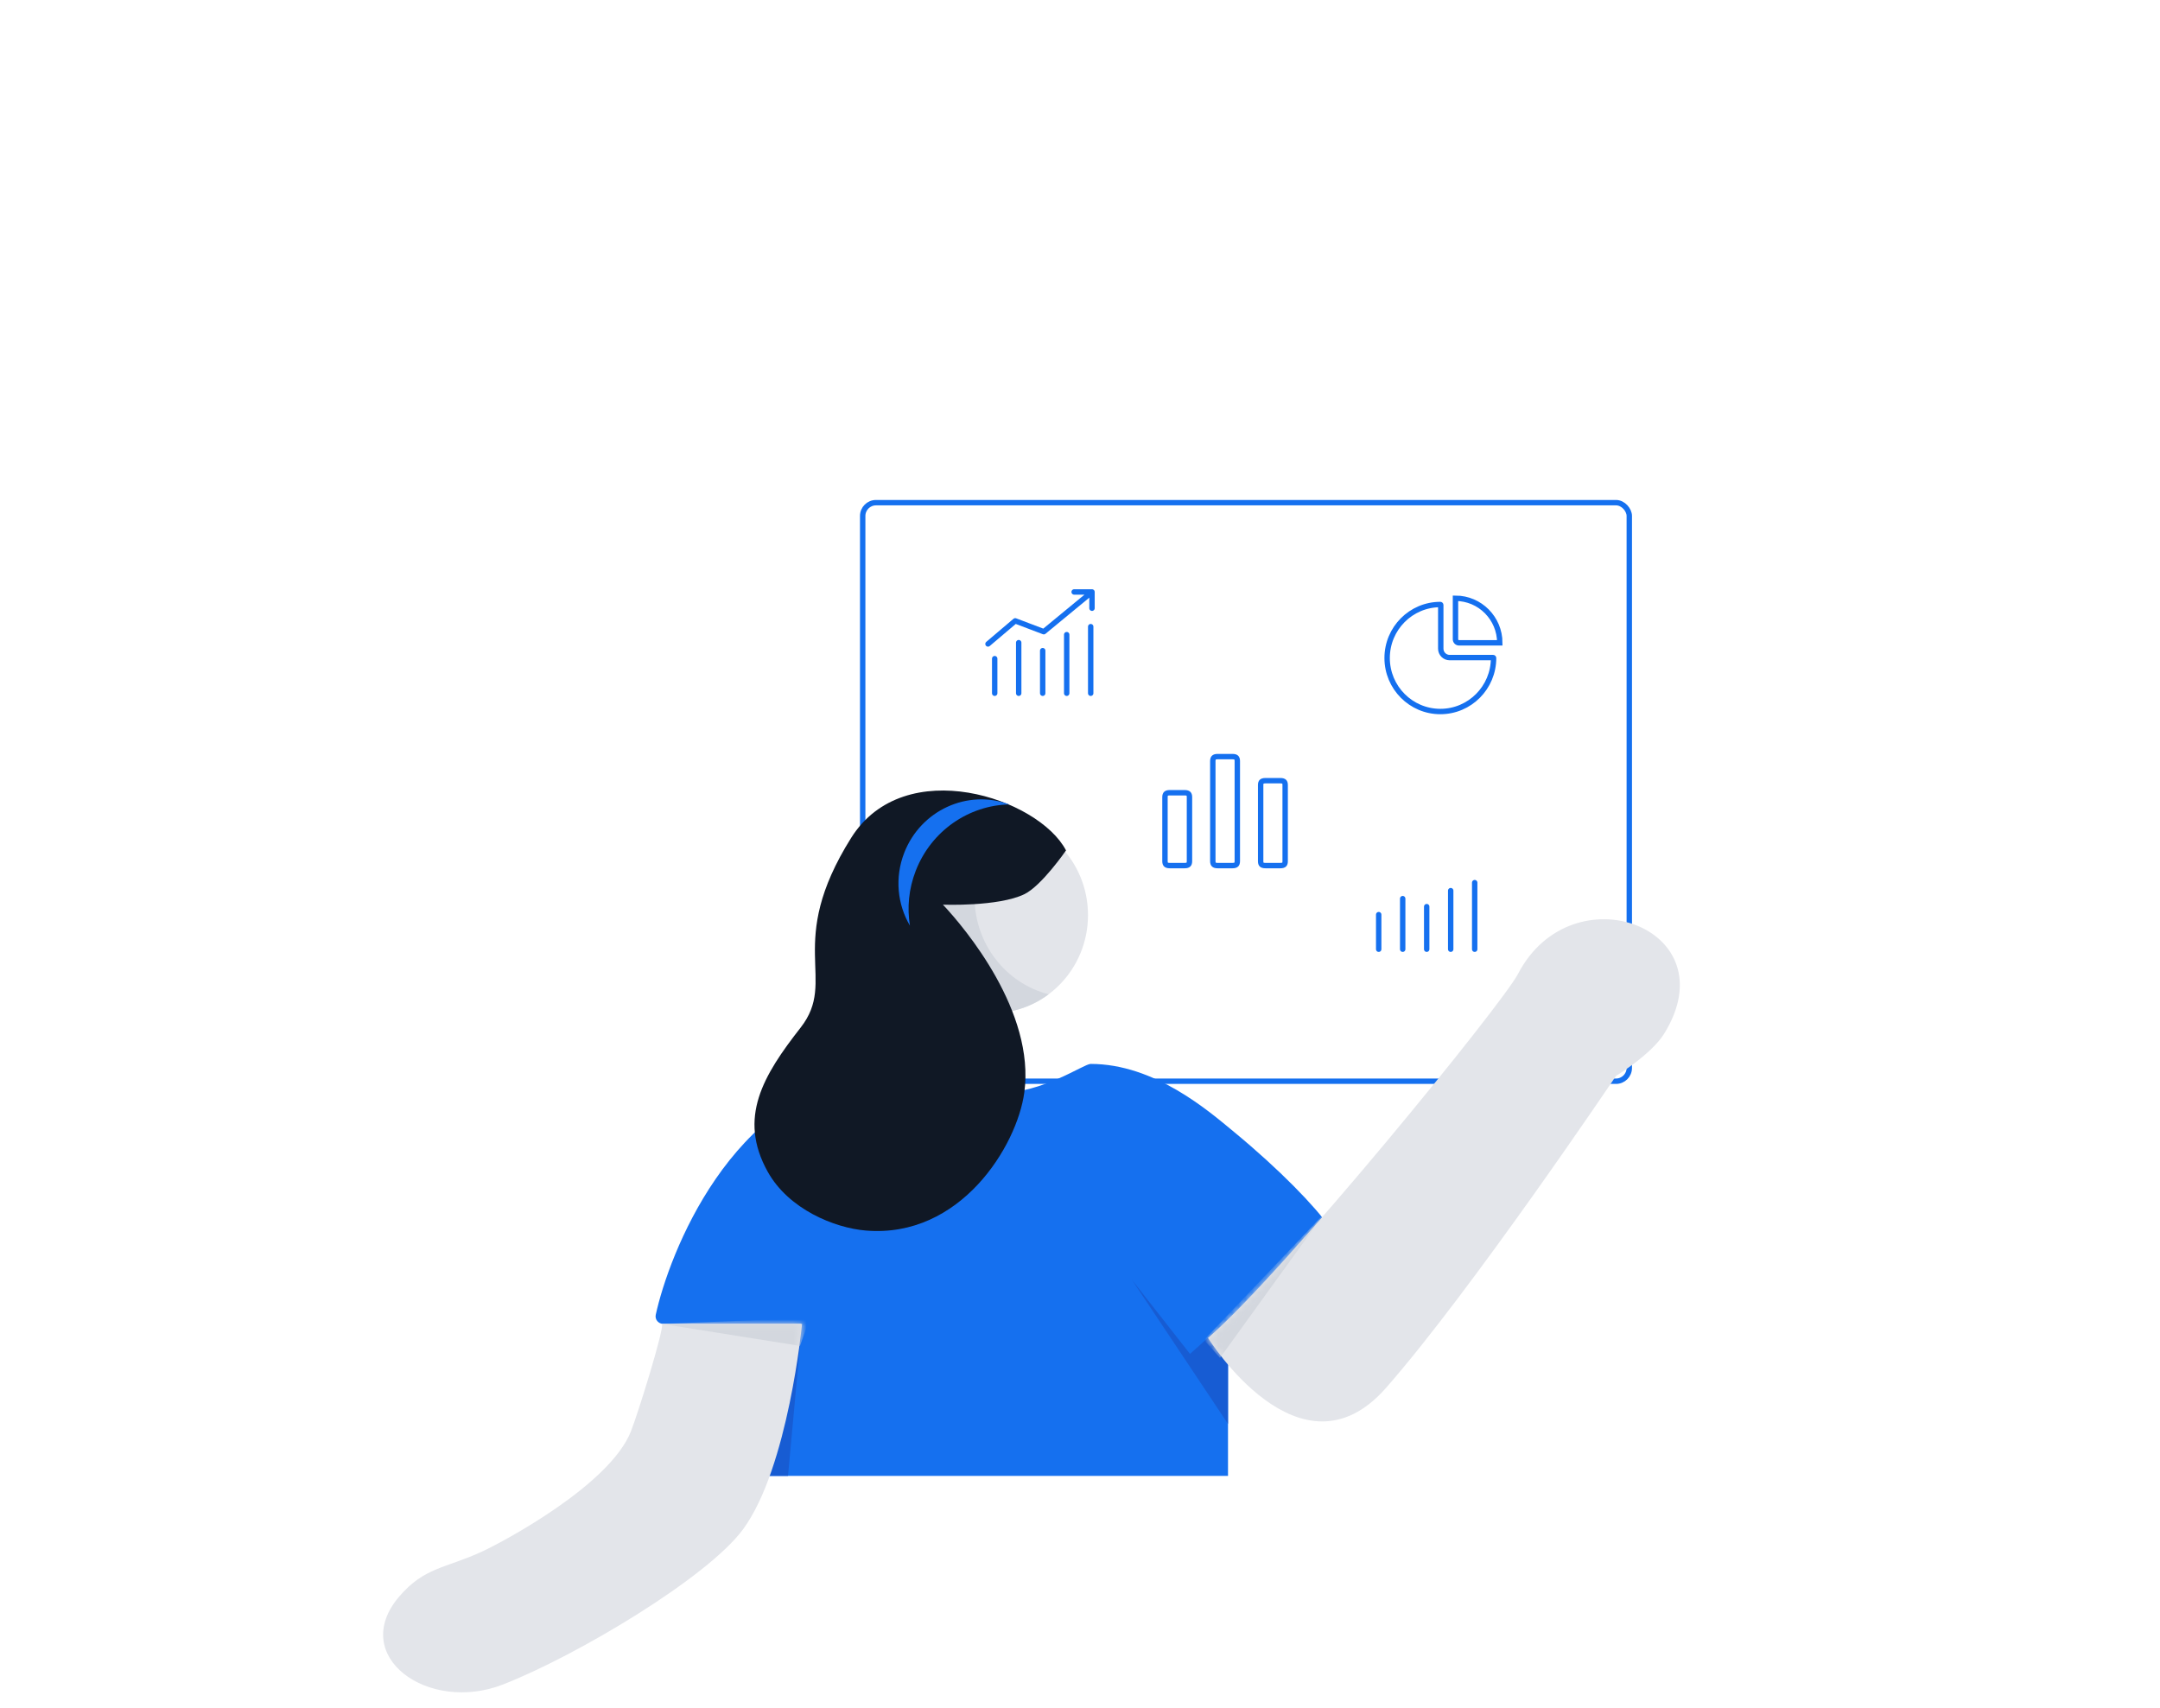 <svg width="320" height="253" viewBox="0 0 320 253" fill="none" xmlns="http://www.w3.org/2000/svg">
<rect x="127.807" y="74.474" width="113.57" height="85.719" rx="1.97" stroke="#1570EF" stroke-width="0.8"/>
<path d="M173.296 117.45H175.511C175.823 117.45 175.983 117.525 176.066 117.604C176.145 117.679 176.218 117.82 176.218 118.104V127.591C176.218 127.876 176.145 128.017 176.066 128.092C175.983 128.171 175.823 128.245 175.511 128.245H173.296C172.984 128.245 172.824 128.171 172.741 128.092C172.662 128.017 172.588 127.876 172.588 127.591V118.104C172.588 117.82 172.662 117.679 172.741 117.604C172.824 117.525 172.984 117.45 173.296 117.45Z" stroke="#1570EF" stroke-width="0.8"/>
<path d="M180.384 112.099H182.599C182.911 112.099 183.07 112.174 183.153 112.253C183.232 112.328 183.306 112.471 183.306 112.758V127.586C183.306 127.873 183.232 128.016 183.153 128.091C183.07 128.17 182.911 128.245 182.599 128.245H180.384C180.072 128.245 179.912 128.17 179.83 128.091C179.75 128.016 179.676 127.873 179.676 127.586V112.758C179.676 112.471 179.75 112.328 179.83 112.253C179.912 112.174 180.072 112.099 180.384 112.099Z" stroke="#1570EF" stroke-width="0.8"/>
<path d="M187.472 115.666H189.687C190.001 115.666 190.162 115.74 190.245 115.816C190.322 115.888 190.394 116.022 190.394 116.295V127.616C190.394 127.889 190.322 128.023 190.245 128.095C190.162 128.171 190.001 128.245 189.687 128.245H187.472C187.157 128.245 186.996 128.171 186.913 128.095C186.836 128.023 186.764 127.889 186.764 127.616V116.295C186.764 116.022 186.836 115.888 186.913 115.816C186.996 115.74 187.157 115.666 187.472 115.666Z" stroke="#1570EF" stroke-width="0.8"/>
<line x1="204.252" y1="135.511" x2="204.252" y2="140.637" stroke="#1570EF" stroke-width="0.8" stroke-linecap="round"/>
<line x1="207.807" y1="133.141" x2="207.807" y2="140.637" stroke="#1570EF" stroke-width="0.8" stroke-linecap="round"/>
<line x1="211.363" y1="134.326" x2="211.363" y2="140.637" stroke="#1570EF" stroke-width="0.8" stroke-linecap="round"/>
<line x1="214.919" y1="131.956" x2="214.919" y2="140.637" stroke="#1570EF" stroke-width="0.8" stroke-linecap="round"/>
<line x1="218.474" y1="130.771" x2="218.474" y2="140.637" stroke="#1570EF" stroke-width="0.8" stroke-linecap="round"/>
<line x1="147.363" y1="97.585" x2="147.363" y2="102.711" stroke="#1570EF" stroke-width="0.8" stroke-linecap="round"/>
<line x1="150.919" y1="95.215" x2="150.919" y2="102.711" stroke="#1570EF" stroke-width="0.8" stroke-linecap="round"/>
<line x1="154.474" y1="96.4" x2="154.474" y2="102.711" stroke="#1570EF" stroke-width="0.8" stroke-linecap="round"/>
<line x1="158.03" y1="94.029" x2="158.03" y2="102.711" stroke="#1570EF" stroke-width="0.8" stroke-linecap="round"/>
<line x1="161.586" y1="92.844" x2="161.586" y2="102.711" stroke="#1570EF" stroke-width="0.8" stroke-linecap="round"/>
<path d="M146.37 95.407L150.402 91.986L154.635 93.591L161.778 87.704M161.778 87.704H159.132M161.778 87.704V90.112" stroke="#1570EF" stroke-width="0.8" stroke-linecap="round" stroke-linejoin="round"/>
<path d="M222.203 95.253L222.203 95.252L222.203 95.253ZM222.203 95.253L222.203 95.253L222.203 95.253ZM213.386 89.564C213.401 89.564 213.416 89.57 213.428 89.582C213.439 89.593 213.446 89.609 213.446 89.627V96.106C213.446 96.835 214.035 97.428 214.764 97.428H221.211C221.218 97.428 221.226 97.43 221.233 97.433C221.24 97.436 221.247 97.441 221.252 97.446C221.258 97.452 221.263 97.459 221.266 97.467C221.269 97.474 221.271 97.483 221.271 97.491C221.271 101.871 217.739 105.418 213.386 105.418C209.033 105.418 205.501 101.871 205.501 97.491C205.501 93.111 209.033 89.564 213.386 89.564ZM215.627 94.716V88.639C219.248 88.645 222.186 91.596 222.191 95.241H216.147C216.01 95.241 215.878 95.186 215.78 95.088C215.682 94.989 215.627 94.855 215.627 94.716Z" stroke="#1570EF" stroke-width="0.8"/>
<path d="M197.038 181.877C194.81 178.71 189.63 173.333 182.816 167.703C179.087 164.623 171.079 157.629 161.58 157.629C160.525 157.629 154.544 161.955 147.86 161.955C140.792 161.955 130.269 158.789 129.214 159.141C108.242 161.804 99.078 185.94 97.149 194.793C96.994 195.506 97.55 196.148 98.28 196.148H118.658L111.112 218.666H181.927V202.074L179.26 198.222L197.038 181.877Z" fill="#1570EF"/>
<path d="M116.742 218.666L118.816 196.148L111.408 218.666H116.742Z" fill="#175CD3"/>
<path d="M93.461 212.087C94.583 209.253 98.416 196.833 98.075 196.148L118.823 196.148C118.823 196.148 116.802 217.429 110.083 226.58C104.879 233.667 85.656 245.204 74.55 249.561C63.445 253.918 51.59 245.384 59.139 236.548C62.88 232.169 65.978 232.386 71.415 229.879C74.515 228.449 90.313 220.04 93.461 212.087Z" fill="#E3E5EA"/>
<mask id="mask0_916_18109" style="mask-type:alpha" maskUnits="userSpaceOnUse" x="56" y="196" width="63" height="55">
<path d="M93.461 212.086C94.583 209.253 98.416 196.833 98.075 196.148L118.823 196.148C118.823 196.148 116.802 217.429 110.083 226.579C104.879 233.667 85.656 245.204 74.55 249.561C63.445 253.917 51.59 245.383 59.139 236.548C62.88 232.169 65.978 232.385 71.415 229.878C74.515 228.449 90.313 220.039 93.461 212.086Z" fill="#E0E7F1"/>
</mask>
<g mask="url(#mask0_916_18109)">
<path d="M118.519 199.407L98.074 196.148L120 195.259L118.519 199.407Z" fill="#D3D7DE"/>
</g>
<path d="M167.704 189.629L176.297 200.592L181.926 195.555V210.963L167.704 189.629Z" fill="#175CD3"/>
<path d="M224.889 144.296C222.568 148.767 190.124 188.642 178.963 198.222C178.963 198.222 192.593 220.148 205.334 205.63C218.074 191.111 239.408 159.407 239.408 159.407C239.408 159.407 244.616 156.241 246.519 153.185C256.296 137.481 232.889 128.889 224.889 144.296Z" fill="#E3E5EA"/>
<mask id="mask1_916_18109" style="mask-type:alpha" maskUnits="userSpaceOnUse" x="178" y="136" width="71" height="75">
<path d="M224.89 144.296C222.569 148.767 190.125 188.642 178.964 198.222C178.964 198.222 192.594 220.148 205.335 205.63C218.075 191.111 239.409 159.407 239.409 159.407C239.409 159.407 244.617 156.241 246.52 153.185C256.297 137.481 232.89 128.889 224.89 144.296Z" fill="#E0E7F1"/>
</mask>
<g mask="url(#mask1_916_18109)">
<path d="M178.371 198.519L196.149 179.852L180.741 201.185L178.371 198.519Z" fill="#D3D7DE"/>
</g>
<ellipse cx="146.968" cy="135.579" rx="14.217" ry="14.526" fill="#E3E5EA"/>
<path fill-rule="evenodd" clip-rule="evenodd" d="M155.351 147.313C149.048 145.693 144.382 139.866 144.382 132.926C144.382 128.242 146.507 124.066 149.826 121.347C148.902 121.154 147.946 121.053 146.967 121.053C139.115 121.053 132.75 127.557 132.75 135.58C132.75 143.602 139.115 150.106 146.967 150.106C150.102 150.106 153 149.069 155.351 147.313Z" fill="#D3D7DE"/>
<path d="M126.094 124.143C134.006 111.533 153.911 118.271 157.929 125.998C157.929 125.998 154.312 131.249 151.747 132.488C147.888 134.353 139.693 134.034 139.693 134.034C142.99 137.537 153.383 149.921 151.747 161.878C150.669 169.761 142.302 183.503 128.251 182.315C123.615 181.923 116.822 179.158 113.731 173.595C109.288 165.597 113.053 159.351 118.616 152.243C124.179 145.134 116.204 139.906 126.094 124.143Z" fill="#101825"/>
<path fill-rule="evenodd" clip-rule="evenodd" d="M149.503 119.182C143.34 116.88 136.408 120.06 133.962 126.344C132.521 130.048 132.956 134.011 134.806 137.146C134.371 134.503 134.62 131.699 135.668 129.005C137.992 123.034 143.577 119.319 149.503 119.182Z" fill="#1570EF"/>
</svg>
